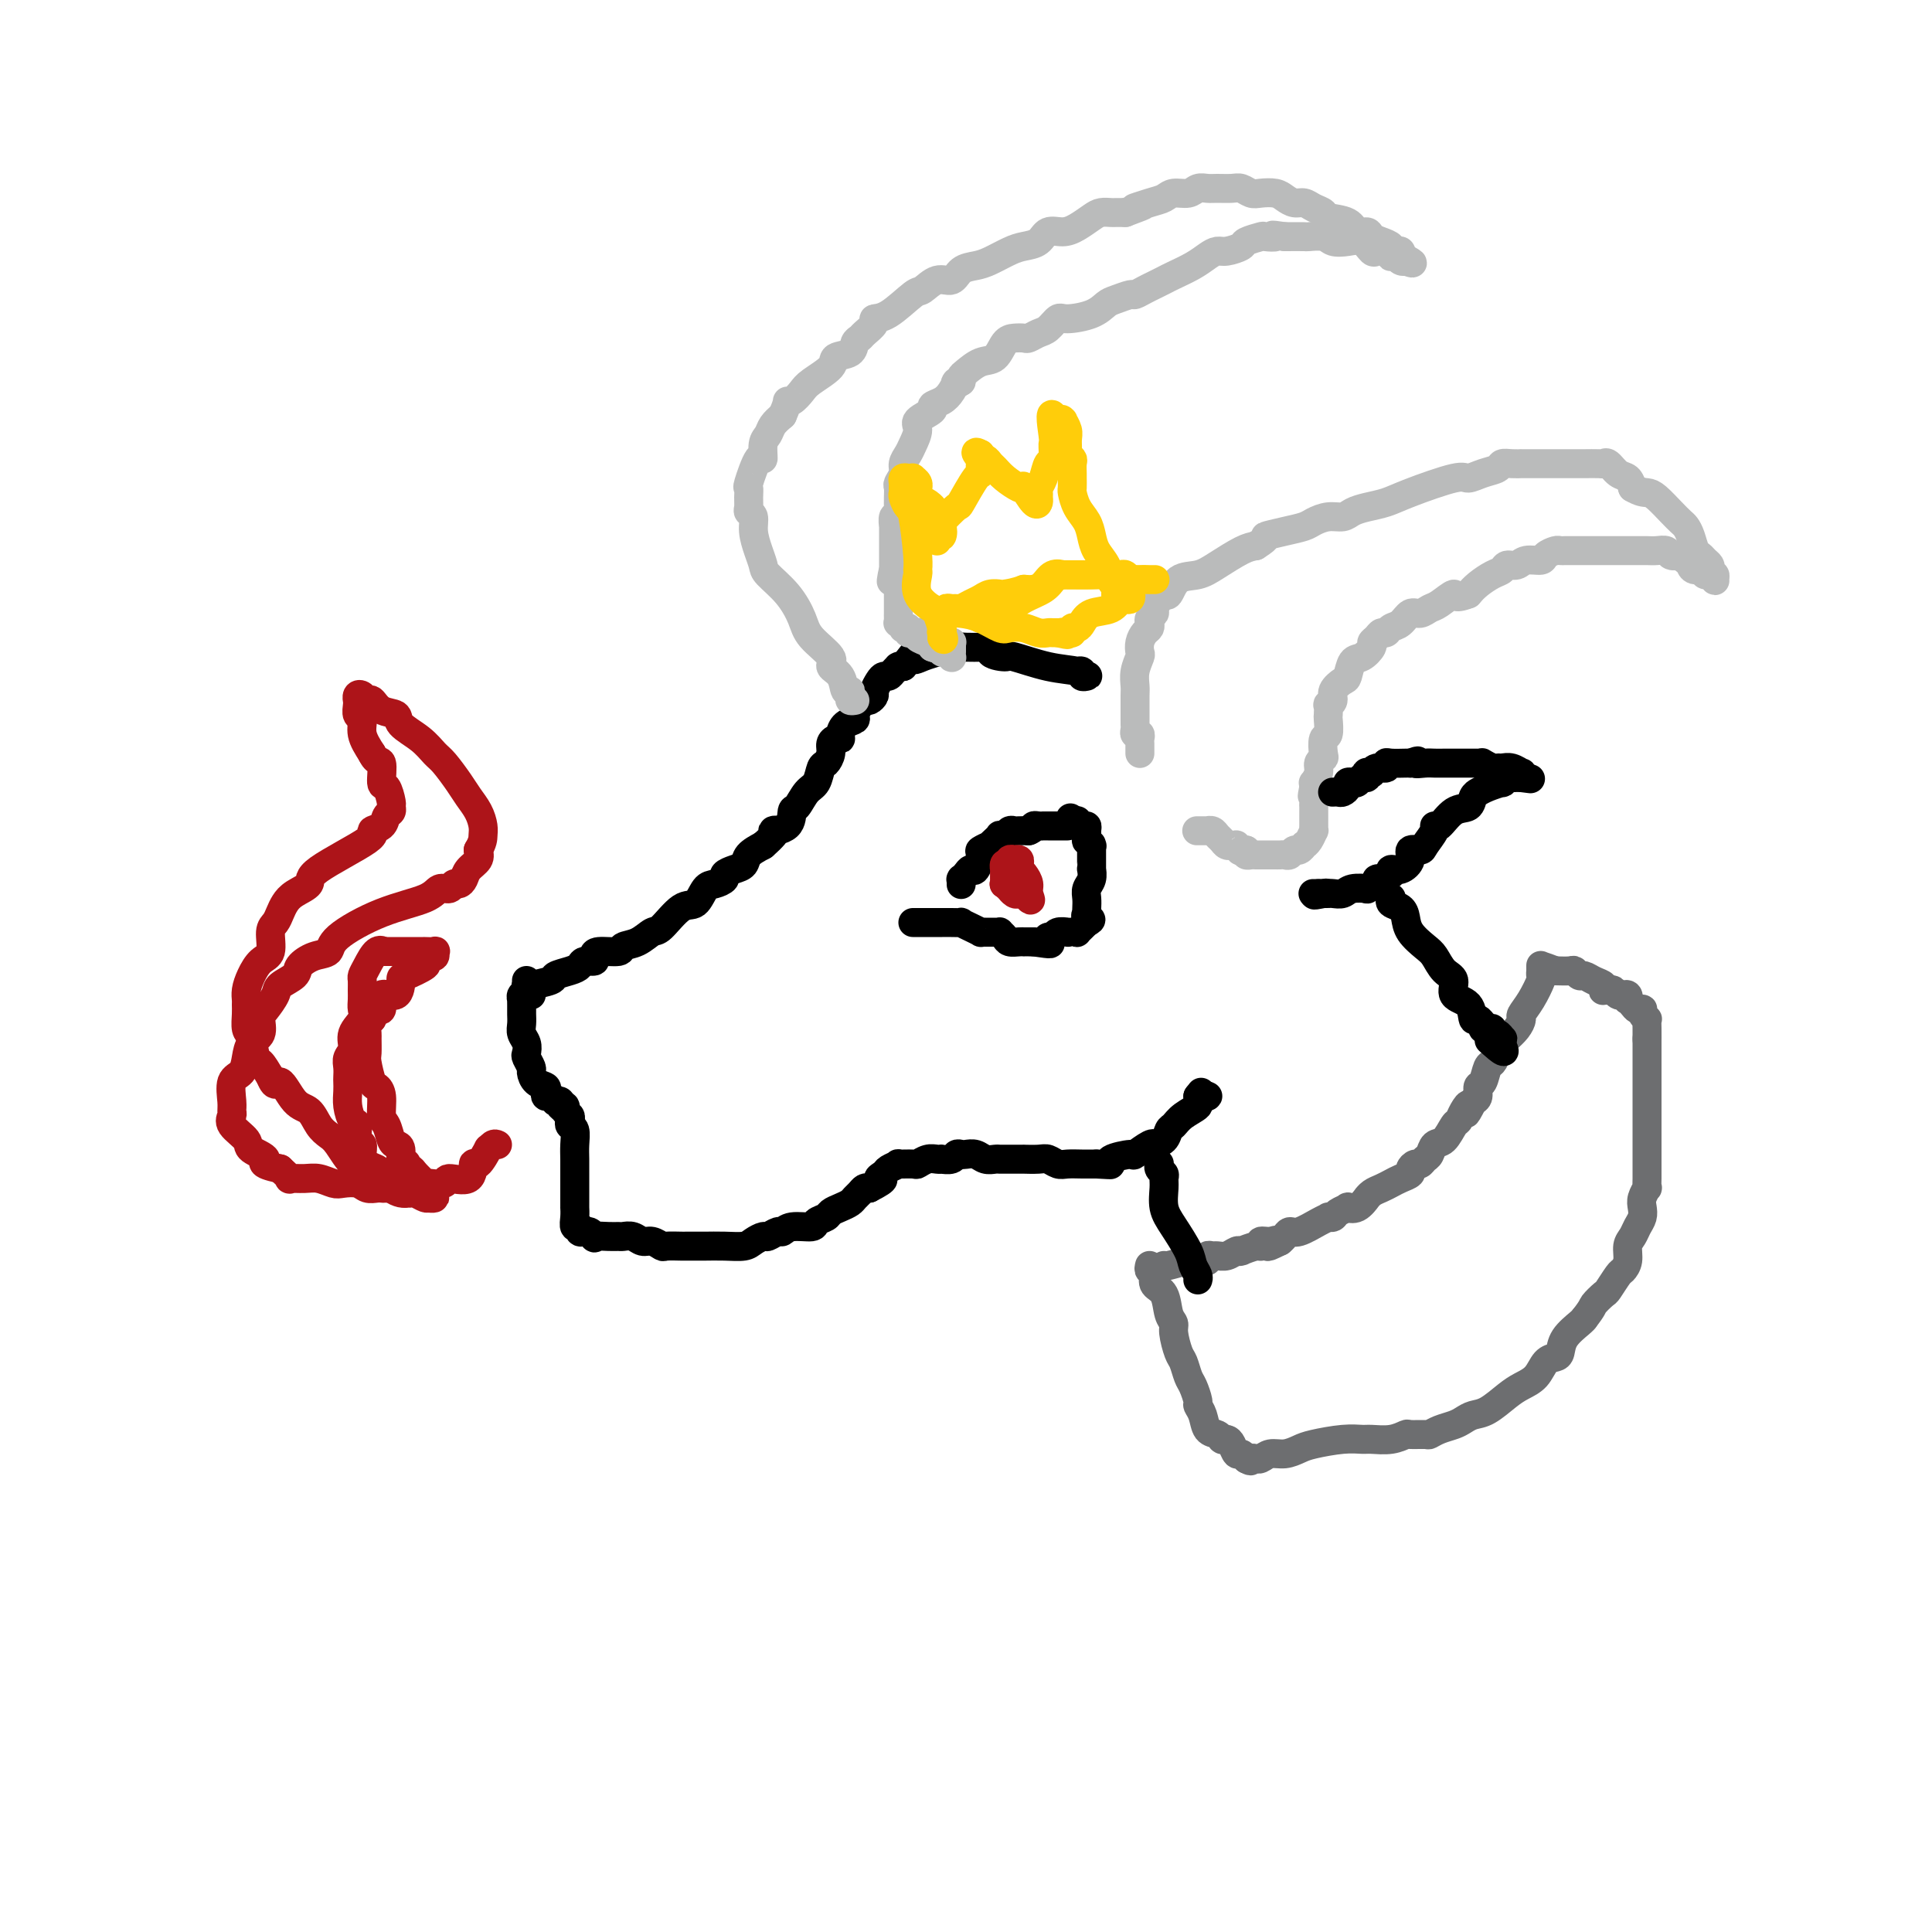 <svg viewBox='0 0 400 400' version='1.1' xmlns='http://www.w3.org/2000/svg' xmlns:xlink='http://www.w3.org/1999/xlink'><g fill='none' stroke='#000000' stroke-width='6' stroke-linecap='round' stroke-linejoin='round'><path d='M109,203c-0.008,0.423 -0.015,0.845 0,1c0.015,0.155 0.053,0.042 0,0c-0.053,-0.042 -0.195,-0.014 0,0c0.195,0.014 0.729,0.015 1,0c0.271,-0.015 0.278,-0.046 0,0c-0.278,0.046 -0.842,0.167 0,0c0.842,-0.167 3.089,-0.623 4,-1c0.911,-0.377 0.486,-0.675 1,-1c0.514,-0.325 1.966,-0.678 3,-1c1.034,-0.322 1.650,-0.612 2,-1c0.350,-0.388 0.434,-0.874 1,-1c0.566,-0.126 1.613,0.106 2,0c0.387,-0.106 0.112,-0.552 0,-1c-0.112,-0.448 -0.062,-0.898 1,-1c1.062,-0.102 3.136,0.145 4,0c0.864,-0.145 0.517,-0.681 1,-1c0.483,-0.319 1.796,-0.423 3,-1c1.204,-0.577 2.301,-1.629 3,-2c0.699,-0.371 1.002,-0.060 2,-1c0.998,-0.940 2.692,-3.130 4,-4c1.308,-0.870 2.230,-0.418 3,-1c0.770,-0.582 1.389,-2.198 2,-3c0.611,-0.802 1.215,-0.792 2,-1c0.785,-0.208 1.753,-0.636 2,-1c0.247,-0.364 -0.227,-0.664 0,-1c0.227,-0.336 1.154,-0.709 2,-1c0.846,-0.291 1.613,-0.502 2,-1c0.387,-0.498 0.396,-1.285 1,-2c0.604,-0.715 1.802,-1.357 3,-2'/><path d='M158,175c4.307,-3.760 2.074,-3.161 2,-3c-0.074,0.161 2.011,-0.115 3,-1c0.989,-0.885 0.881,-2.377 1,-3c0.119,-0.623 0.465,-0.376 1,-1c0.535,-0.624 1.257,-2.121 2,-3c0.743,-0.879 1.505,-1.142 2,-2c0.495,-0.858 0.724,-2.311 1,-3c0.276,-0.689 0.600,-0.615 1,-1c0.400,-0.385 0.877,-1.230 1,-2c0.123,-0.770 -0.109,-1.467 0,-2c0.109,-0.533 0.559,-0.902 1,-1c0.441,-0.098 0.874,0.077 1,0c0.126,-0.077 -0.054,-0.405 0,-1c0.054,-0.595 0.343,-1.456 1,-2c0.657,-0.544 1.681,-0.772 2,-1c0.319,-0.228 -0.068,-0.457 0,-1c0.068,-0.543 0.592,-1.401 1,-2c0.408,-0.599 0.701,-0.937 1,-1c0.299,-0.063 0.605,0.151 1,0c0.395,-0.151 0.879,-0.667 1,-1c0.121,-0.333 -0.123,-0.484 0,-1c0.123,-0.516 0.611,-1.396 1,-2c0.389,-0.604 0.679,-0.932 1,-1c0.321,-0.068 0.674,0.125 1,0c0.326,-0.125 0.626,-0.570 1,-1c0.374,-0.430 0.822,-0.847 1,-1c0.178,-0.153 0.086,-0.041 0,0c-0.086,0.041 -0.168,0.012 0,0c0.168,-0.012 0.584,-0.006 1,0'/><path d='M187,138c4.856,-6.189 2.497,-3.161 2,-2c-0.497,1.161 0.869,0.455 2,0c1.131,-0.455 2.026,-0.658 3,-1c0.974,-0.342 2.026,-0.824 3,-1c0.974,-0.176 1.872,-0.047 3,0c1.128,0.047 2.488,0.013 3,0c0.512,-0.013 0.176,-0.003 0,0c-0.176,0.003 -0.193,0.001 0,0c0.193,-0.001 0.597,-0.000 1,0'/><path d='M204,134c2.683,-0.461 0.891,0.387 1,1c0.109,0.613 2.119,0.991 3,1c0.881,0.009 0.632,-0.351 2,0c1.368,0.351 4.354,1.414 7,2c2.646,0.586 4.954,0.694 6,1c1.046,0.306 0.831,0.810 1,1c0.169,0.190 0.721,0.065 1,0c0.279,-0.065 0.285,-0.070 0,0c-0.285,0.070 -0.860,0.215 -1,0c-0.140,-0.215 0.155,-0.789 0,-1c-0.155,-0.211 -0.758,-0.060 -1,0c-0.242,0.060 -0.121,0.030 0,0'/><path d='M110,206c-0.453,-0.009 -0.906,-0.017 -1,0c-0.094,0.017 0.171,0.060 0,0c-0.171,-0.060 -0.778,-0.223 -1,0c-0.222,0.223 -0.060,0.833 0,1c0.060,0.167 0.016,-0.107 0,0c-0.016,0.107 -0.005,0.595 0,1c0.005,0.405 0.005,0.727 0,1c-0.005,0.273 -0.015,0.497 0,1c0.015,0.503 0.056,1.285 0,2c-0.056,0.715 -0.207,1.361 0,2c0.207,0.639 0.773,1.269 1,2c0.227,0.731 0.115,1.562 0,2c-0.115,0.438 -0.234,0.485 0,1c0.234,0.515 0.819,1.500 1,2c0.181,0.500 -0.043,0.516 0,1c0.043,0.484 0.354,1.435 1,2c0.646,0.565 1.627,0.744 2,1c0.373,0.256 0.137,0.591 0,1c-0.137,0.409 -0.177,0.894 0,1c0.177,0.106 0.569,-0.165 1,0c0.431,0.165 0.899,0.766 1,1c0.101,0.234 -0.165,0.102 0,0c0.165,-0.102 0.761,-0.172 1,0c0.239,0.172 0.119,0.586 0,1'/><path d='M116,229c1.325,1.499 1.139,0.247 1,0c-0.139,-0.247 -0.230,0.509 0,1c0.230,0.491 0.779,0.715 1,1c0.221,0.285 0.112,0.631 0,1c-0.112,0.369 -0.226,0.760 0,1c0.226,0.240 0.793,0.330 1,1c0.207,0.670 0.056,1.919 0,3c-0.056,1.081 -0.015,1.995 0,3c0.015,1.005 0.004,2.100 0,3c-0.004,0.900 -0.001,1.604 0,2c0.001,0.396 0.000,0.483 0,1c-0.000,0.517 0.000,1.465 0,2c-0.000,0.535 -0.001,0.659 0,1c0.001,0.341 0.004,0.899 0,1c-0.004,0.101 -0.016,-0.256 0,0c0.016,0.256 0.061,1.126 0,2c-0.061,0.874 -0.227,1.751 0,2c0.227,0.249 0.848,-0.130 1,0c0.152,0.130 -0.167,0.770 0,1c0.167,0.230 0.818,0.051 1,0c0.182,-0.051 -0.105,0.025 0,0c0.105,-0.025 0.601,-0.150 1,0c0.399,0.150 0.699,0.575 1,1'/><path d='M123,256c0.467,0.618 -0.366,0.165 0,0c0.366,-0.165 1.932,-0.040 3,0c1.068,0.040 1.637,-0.004 2,0c0.363,0.004 0.521,0.058 1,0c0.479,-0.058 1.278,-0.226 2,0c0.722,0.226 1.367,0.845 2,1c0.633,0.155 1.254,-0.155 2,0c0.746,0.155 1.618,0.773 2,1c0.382,0.227 0.275,0.061 1,0c0.725,-0.061 2.283,-0.016 3,0c0.717,0.016 0.594,0.005 1,0c0.406,-0.005 1.340,-0.004 2,0c0.660,0.004 1.045,0.011 2,0c0.955,-0.011 2.478,-0.040 4,0c1.522,0.040 3.041,0.150 4,0c0.959,-0.150 1.356,-0.561 2,-1c0.644,-0.439 1.535,-0.906 2,-1c0.465,-0.094 0.503,0.186 1,0c0.497,-0.186 1.452,-0.837 2,-1c0.548,-0.163 0.690,0.164 1,0c0.310,-0.164 0.789,-0.817 2,-1c1.211,-0.183 3.153,0.106 4,0c0.847,-0.106 0.598,-0.606 1,-1c0.402,-0.394 1.456,-0.683 2,-1c0.544,-0.317 0.580,-0.662 1,-1c0.420,-0.338 1.226,-0.669 2,-1c0.774,-0.331 1.517,-0.663 2,-1c0.483,-0.337 0.707,-0.678 1,-1c0.293,-0.322 0.656,-0.625 1,-1c0.344,-0.375 0.670,-0.821 1,-1c0.330,-0.179 0.665,-0.089 1,0'/><path d='M180,246c4.421,-2.261 2.474,-1.912 2,-2c-0.474,-0.088 0.525,-0.612 1,-1c0.475,-0.388 0.427,-0.639 1,-1c0.573,-0.361 1.767,-0.833 2,-1c0.233,-0.167 -0.495,-0.031 0,0c0.495,0.031 2.214,-0.044 3,0c0.786,0.044 0.640,0.208 1,0c0.360,-0.208 1.228,-0.787 2,-1c0.772,-0.213 1.450,-0.061 2,0c0.550,0.061 0.974,0.030 1,0c0.026,-0.030 -0.345,-0.060 0,0c0.345,0.060 1.405,0.211 2,0c0.595,-0.211 0.726,-0.785 1,-1c0.274,-0.215 0.693,-0.072 1,0c0.307,0.072 0.502,0.072 1,0c0.498,-0.072 1.299,-0.215 2,0c0.701,0.215 1.301,0.790 2,1c0.699,0.210 1.495,0.056 2,0c0.505,-0.056 0.718,-0.015 1,0c0.282,0.015 0.633,0.004 1,0c0.367,-0.004 0.749,-0.001 1,0c0.251,0.001 0.371,-0.001 1,0c0.629,0.001 1.768,0.004 2,0c0.232,-0.004 -0.444,-0.015 0,0c0.444,0.015 2.009,0.057 3,0c0.991,-0.057 1.407,-0.211 2,0c0.593,0.211 1.363,0.789 2,1c0.637,0.211 1.140,0.057 2,0c0.860,-0.057 2.078,-0.015 3,0c0.922,0.015 1.549,0.004 2,0c0.451,-0.004 0.725,-0.002 1,0'/><path d='M227,241c4.862,0.298 2.515,0.043 2,0c-0.515,-0.043 0.800,0.124 1,0c0.200,-0.124 -0.717,-0.541 0,-1c0.717,-0.459 3.066,-0.960 4,-1c0.934,-0.040 0.453,0.380 1,0c0.547,-0.380 2.121,-1.559 3,-2c0.879,-0.441 1.061,-0.145 1,0c-0.061,0.145 -0.366,0.138 0,0c0.366,-0.138 1.402,-0.408 2,-1c0.598,-0.592 0.757,-1.506 1,-2c0.243,-0.494 0.571,-0.567 1,-1c0.429,-0.433 0.960,-1.226 2,-2c1.040,-0.774 2.590,-1.528 3,-2c0.410,-0.472 -0.321,-0.662 0,-1c0.321,-0.338 1.694,-0.822 2,-1c0.306,-0.178 -0.456,-0.048 -1,0c-0.544,0.048 -0.870,0.014 -1,0c-0.130,-0.014 -0.065,-0.007 0,0'/><path d='M248,227c1.167,-1.500 0.583,-0.750 0,0'/></g>
<g fill='none' stroke='#BABBBB' stroke-width='6' stroke-linecap='round' stroke-linejoin='round'><path d='M177,145c-0.415,0.077 -0.831,0.155 -1,0c-0.169,-0.155 -0.092,-0.542 0,-1c0.092,-0.458 0.200,-0.989 0,-1c-0.200,-0.011 -0.708,0.496 -1,0c-0.292,-0.496 -0.367,-1.997 -1,-3c-0.633,-1.003 -1.823,-1.510 -2,-2c-0.177,-0.490 0.660,-0.964 0,-2c-0.660,-1.036 -2.817,-2.633 -4,-4c-1.183,-1.367 -1.391,-2.504 -2,-4c-0.609,-1.496 -1.617,-3.352 -3,-5c-1.383,-1.648 -3.140,-3.089 -4,-4c-0.860,-0.911 -0.823,-1.291 -1,-2c-0.177,-0.709 -0.569,-1.747 -1,-3c-0.431,-1.253 -0.900,-2.719 -1,-4c-0.100,-1.281 0.170,-2.376 0,-3c-0.170,-0.624 -0.779,-0.779 -1,-1c-0.221,-0.221 -0.053,-0.510 0,-1c0.053,-0.490 -0.010,-1.183 0,-2c0.010,-0.817 0.093,-1.759 0,-2c-0.093,-0.241 -0.361,0.221 0,-1c0.361,-1.221 1.353,-4.123 2,-5c0.647,-0.877 0.950,0.270 1,0c0.050,-0.270 -0.151,-1.959 0,-3c0.151,-1.041 0.656,-1.434 1,-2c0.344,-0.566 0.527,-1.305 1,-2c0.473,-0.695 1.237,-1.348 2,-2'/><path d='M162,86c1.277,-2.872 0.970,-3.052 1,-3c0.030,0.052 0.398,0.336 1,0c0.602,-0.336 1.440,-1.293 2,-2c0.560,-0.707 0.843,-1.163 2,-2c1.157,-0.837 3.189,-2.056 4,-3c0.811,-0.944 0.401,-1.614 1,-2c0.599,-0.386 2.207,-0.488 3,-1c0.793,-0.512 0.771,-1.433 1,-2c0.229,-0.567 0.709,-0.779 1,-1c0.291,-0.221 0.393,-0.452 1,-1c0.607,-0.548 1.719,-1.413 2,-2c0.281,-0.587 -0.270,-0.897 0,-1c0.270,-0.103 1.361,0.002 3,-1c1.639,-1.002 3.828,-3.112 5,-4c1.172,-0.888 1.328,-0.553 2,-1c0.672,-0.447 1.858,-1.677 3,-2c1.142,-0.323 2.238,0.261 3,0c0.762,-0.261 1.190,-1.365 2,-2c0.810,-0.635 2.003,-0.799 3,-1c0.997,-0.201 1.799,-0.440 3,-1c1.201,-0.560 2.800,-1.442 4,-2c1.200,-0.558 2.001,-0.793 3,-1c0.999,-0.207 2.197,-0.388 3,-1c0.803,-0.612 1.212,-1.656 2,-2c0.788,-0.344 1.955,0.013 3,0c1.045,-0.013 1.967,-0.396 3,-1c1.033,-0.604 2.177,-1.430 3,-2c0.823,-0.570 1.324,-0.885 2,-1c0.676,-0.115 1.528,-0.031 2,0c0.472,0.031 0.563,0.009 1,0c0.437,-0.009 1.218,-0.004 2,0'/><path d='M233,44c6.347,-2.343 2.716,-1.201 2,-1c-0.716,0.201 1.485,-0.538 3,-1c1.515,-0.462 2.346,-0.646 3,-1c0.654,-0.354 1.133,-0.880 2,-1c0.867,-0.120 2.123,0.164 3,0c0.877,-0.164 1.376,-0.777 2,-1c0.624,-0.223 1.375,-0.056 2,0c0.625,0.056 1.125,0.001 2,0c0.875,-0.001 2.125,0.052 3,0c0.875,-0.052 1.375,-0.207 2,0c0.625,0.207 1.375,0.777 2,1c0.625,0.223 1.126,0.097 2,0c0.874,-0.097 2.120,-0.167 3,0c0.880,0.167 1.392,0.569 2,1c0.608,0.431 1.312,0.889 2,1c0.688,0.111 1.361,-0.126 2,0c0.639,0.126 1.245,0.616 2,1c0.755,0.384 1.659,0.662 2,1c0.341,0.338 0.118,0.734 1,1c0.882,0.266 2.869,0.400 4,1c1.131,0.600 1.407,1.666 2,2c0.593,0.334 1.504,-0.064 2,0c0.496,0.064 0.577,0.592 1,1c0.423,0.408 1.188,0.698 2,1c0.812,0.302 1.671,0.616 2,1c0.329,0.384 0.127,0.838 0,1c-0.127,0.162 -0.178,0.033 0,0c0.178,-0.033 0.586,0.030 1,0c0.414,-0.030 0.832,-0.151 1,0c0.168,0.151 0.084,0.576 0,1'/><path d='M290,53c4.236,2.242 1.825,1.347 1,1c-0.825,-0.347 -0.063,-0.144 0,0c0.063,0.144 -0.572,0.231 -1,0c-0.428,-0.231 -0.650,-0.780 -1,-1c-0.350,-0.220 -0.830,-0.112 -1,0c-0.170,0.112 -0.032,0.226 0,0c0.032,-0.226 -0.043,-0.793 0,-1c0.043,-0.207 0.205,-0.055 0,0c-0.205,0.055 -0.776,0.014 -1,0c-0.224,-0.014 -0.101,-0.002 0,0c0.101,0.002 0.179,-0.007 0,0c-0.179,0.007 -0.617,0.030 -1,0c-0.383,-0.030 -0.711,-0.112 -1,0c-0.289,0.112 -0.537,0.419 -1,0c-0.463,-0.419 -1.140,-1.562 -2,-2c-0.860,-0.438 -1.902,-0.170 -3,0c-1.098,0.170 -2.253,0.242 -3,0c-0.747,-0.242 -1.087,-0.797 -2,-1c-0.913,-0.203 -2.400,-0.055 -3,0c-0.600,0.055 -0.314,0.016 -1,0c-0.686,-0.016 -2.343,-0.008 -4,0'/><path d='M266,49c-4.048,-0.622 -2.168,-0.178 -2,0c0.168,0.178 -1.376,0.090 -2,0c-0.624,-0.090 -0.327,-0.182 -1,0c-0.673,0.182 -2.315,0.640 -3,1c-0.685,0.360 -0.412,0.624 -1,1c-0.588,0.376 -2.038,0.864 -3,1c-0.962,0.136 -1.437,-0.080 -2,0c-0.563,0.080 -1.215,0.455 -2,1c-0.785,0.545 -1.705,1.259 -3,2c-1.295,0.741 -2.967,1.509 -4,2c-1.033,0.491 -1.427,0.705 -2,1c-0.573,0.295 -1.326,0.671 -2,1c-0.674,0.329 -1.268,0.612 -2,1c-0.732,0.388 -1.600,0.881 -2,1c-0.400,0.119 -0.331,-0.136 -1,0c-0.669,0.136 -2.076,0.661 -3,1c-0.924,0.339 -1.364,0.490 -2,1c-0.636,0.510 -1.468,1.379 -3,2c-1.532,0.621 -3.762,0.993 -5,1c-1.238,0.007 -1.483,-0.352 -2,0c-0.517,0.352 -1.307,1.415 -2,2c-0.693,0.585 -1.288,0.694 -2,1c-0.712,0.306 -1.541,0.811 -2,1c-0.459,0.189 -0.548,0.063 -1,0c-0.452,-0.063 -1.266,-0.063 -2,0c-0.734,0.063 -1.388,0.188 -2,1c-0.612,0.812 -1.183,2.312 -2,3c-0.817,0.688 -1.879,0.566 -3,1c-1.121,0.434 -2.302,1.425 -3,2c-0.698,0.575 -0.914,0.736 -1,1c-0.086,0.264 -0.043,0.632 0,1'/><path d='M199,79c-1.890,1.300 -1.116,0.049 -1,0c0.116,-0.049 -0.425,1.103 -1,2c-0.575,0.897 -1.183,1.538 -2,2c-0.817,0.462 -1.844,0.746 -2,1c-0.156,0.254 0.558,0.476 0,1c-0.558,0.524 -2.388,1.348 -3,2c-0.612,0.652 -0.005,1.133 0,2c0.005,0.867 -0.591,2.120 -1,3c-0.409,0.880 -0.631,1.387 -1,2c-0.369,0.613 -0.883,1.333 -1,2c-0.117,0.667 0.165,1.282 0,2c-0.165,0.718 -0.776,1.537 -1,2c-0.224,0.463 -0.060,0.568 0,1c0.060,0.432 0.016,1.190 0,2c-0.016,0.810 -0.003,1.671 0,2c0.003,0.329 -0.003,0.124 0,0c0.003,-0.124 0.015,-0.169 0,0c-0.015,0.169 -0.057,0.552 0,1c0.057,0.448 0.211,0.960 0,1c-0.211,0.040 -0.789,-0.393 -1,0c-0.211,0.393 -0.057,1.611 0,2c0.057,0.389 0.015,-0.050 0,0c-0.015,0.050 -0.004,0.591 0,1c0.004,0.409 0.001,0.687 0,1c-0.001,0.313 -0.000,0.660 0,1c0.000,0.340 0.000,0.673 0,1c-0.000,0.327 -0.000,0.648 0,1c0.000,0.352 0.000,0.733 0,1c-0.000,0.267 -0.000,0.418 0,1c0.000,0.582 0.000,1.595 0,2c-0.000,0.405 -0.000,0.203 0,0'/><path d='M185,118c-0.834,4.744 -0.420,1.103 0,0c0.420,-1.103 0.845,0.331 1,1c0.155,0.669 0.042,0.574 0,1c-0.042,0.426 -0.011,1.375 0,2c0.011,0.625 0.003,0.928 0,1c-0.003,0.072 -0.001,-0.087 0,0c0.001,0.087 0.000,0.418 0,1c-0.000,0.582 0.000,1.414 0,2c-0.000,0.586 -0.001,0.927 0,1c0.001,0.073 0.004,-0.120 0,0c-0.004,0.120 -0.016,0.554 0,1c0.016,0.446 0.061,0.903 0,1c-0.061,0.097 -0.228,-0.166 0,0c0.228,0.166 0.850,0.763 1,1c0.150,0.237 -0.171,0.116 0,0c0.171,-0.116 0.834,-0.227 1,0c0.166,0.227 -0.165,0.792 0,1c0.165,0.208 0.827,0.059 1,0c0.173,-0.059 -0.143,-0.027 0,0c0.143,0.027 0.746,0.049 1,0c0.254,-0.049 0.161,-0.168 0,0c-0.161,0.168 -0.389,0.622 0,1c0.389,0.378 1.397,0.679 2,1c0.603,0.321 0.802,0.660 1,1'/><path d='M193,134c1.548,0.709 1.917,-0.020 2,0c0.083,0.020 -0.121,0.787 0,1c0.121,0.213 0.568,-0.129 1,0c0.432,0.129 0.848,0.729 1,1c0.152,0.271 0.041,0.212 0,0c-0.041,-0.212 -0.011,-0.579 0,-1c0.011,-0.421 0.003,-0.896 0,-1c-0.003,-0.104 -0.001,0.164 0,0c0.001,-0.164 0.000,-0.761 0,-1c-0.000,-0.239 -0.000,-0.119 0,0'/><path d='M197,133c0.400,-0.156 -0.600,-0.044 -1,0c-0.400,0.044 -0.200,0.022 0,0'/><path d='M236,156c-0.002,-0.331 -0.004,-0.662 0,-1c0.004,-0.338 0.015,-0.682 0,-1c-0.015,-0.318 -0.057,-0.610 0,-1c0.057,-0.390 0.211,-0.877 0,-1c-0.211,-0.123 -0.789,0.120 -1,0c-0.211,-0.120 -0.057,-0.602 0,-1c0.057,-0.398 0.015,-0.711 0,-1c-0.015,-0.289 -0.005,-0.555 0,-1c0.005,-0.445 0.005,-1.068 0,-2c-0.005,-0.932 -0.015,-2.171 0,-3c0.015,-0.829 0.056,-1.247 0,-2c-0.056,-0.753 -0.208,-1.841 0,-3c0.208,-1.159 0.777,-2.391 1,-3c0.223,-0.609 0.098,-0.597 0,-1c-0.098,-0.403 -0.171,-1.221 0,-2c0.171,-0.779 0.586,-1.518 1,-2c0.414,-0.482 0.828,-0.706 1,-1c0.172,-0.294 0.102,-0.660 0,-1c-0.102,-0.340 -0.234,-0.656 0,-1c0.234,-0.344 0.836,-0.716 1,-1c0.164,-0.284 -0.109,-0.479 0,-1c0.109,-0.521 0.602,-1.368 1,-2c0.398,-0.632 0.702,-1.050 1,-1c0.298,0.050 0.590,0.567 1,0c0.410,-0.567 0.939,-2.218 2,-3c1.061,-0.782 2.656,-0.694 4,-1c1.344,-0.306 2.439,-1.005 4,-2c1.561,-0.995 3.589,-2.284 5,-3c1.411,-0.716 2.206,-0.858 3,-1'/><path d='M260,113c3.363,-2.107 1.771,-1.875 2,-2c0.229,-0.125 2.278,-0.607 4,-1c1.722,-0.393 3.118,-0.697 4,-1c0.882,-0.303 1.249,-0.606 2,-1c0.751,-0.394 1.884,-0.879 3,-1c1.116,-0.121 2.215,0.121 3,0c0.785,-0.121 1.257,-0.604 2,-1c0.743,-0.396 1.756,-0.704 3,-1c1.244,-0.296 2.720,-0.580 4,-1c1.280,-0.420 2.364,-0.977 5,-2c2.636,-1.023 6.824,-2.513 9,-3c2.176,-0.487 2.340,0.027 3,0c0.660,-0.027 1.817,-0.596 3,-1c1.183,-0.404 2.391,-0.644 3,-1c0.609,-0.356 0.619,-0.827 1,-1c0.381,-0.173 1.133,-0.046 2,0c0.867,0.046 1.851,0.012 2,0c0.149,-0.012 -0.535,-0.003 0,0c0.535,0.003 2.289,0.001 3,0c0.711,-0.001 0.379,-0.000 1,0c0.621,0.000 2.196,0.000 3,0c0.804,-0.000 0.839,-0.000 1,0c0.161,0.000 0.449,0.001 1,0c0.551,-0.001 1.365,-0.002 2,0c0.635,0.002 1.090,0.007 2,0c0.910,-0.007 2.275,-0.028 3,0c0.725,0.028 0.810,0.104 1,0c0.190,-0.104 0.484,-0.389 1,0c0.516,0.389 1.254,1.451 2,2c0.746,0.549 1.499,0.585 2,1c0.501,0.415 0.751,1.207 1,2'/><path d='M338,101c1.682,0.980 2.387,0.931 3,1c0.613,0.069 1.134,0.258 2,1c0.866,0.742 2.077,2.038 3,3c0.923,0.962 1.557,1.592 2,2c0.443,0.408 0.696,0.596 1,1c0.304,0.404 0.660,1.026 1,2c0.340,0.974 0.666,2.302 1,3c0.334,0.698 0.677,0.765 1,1c0.323,0.235 0.626,0.636 1,1c0.374,0.364 0.818,0.689 1,1c0.182,0.311 0.102,0.606 0,1c-0.102,0.394 -0.226,0.886 0,1c0.226,0.114 0.803,-0.151 1,0c0.197,0.151 0.014,0.717 0,1c-0.014,0.283 0.141,0.282 0,0c-0.141,-0.282 -0.576,-0.845 -1,-1c-0.424,-0.155 -0.835,0.099 -1,0c-0.165,-0.099 -0.082,-0.549 0,-1'/><path d='M353,118c0.877,1.535 0.571,0.374 0,0c-0.571,-0.374 -1.407,0.040 -2,0c-0.593,-0.040 -0.943,-0.532 -1,-1c-0.057,-0.468 0.179,-0.910 0,-1c-0.179,-0.090 -0.773,0.173 -1,0c-0.227,-0.173 -0.087,-0.782 0,-1c0.087,-0.218 0.123,-0.044 0,0c-0.123,0.044 -0.403,-0.041 -1,0c-0.597,0.041 -1.510,0.207 -2,0c-0.490,-0.207 -0.557,-0.788 -1,-1c-0.443,-0.212 -1.264,-0.057 -2,0c-0.736,0.057 -1.389,0.015 -2,0c-0.611,-0.015 -1.180,-0.004 -2,0c-0.820,0.004 -1.892,0.001 -3,0c-1.108,-0.001 -2.251,-0.000 -3,0c-0.749,0.000 -1.104,0.000 -2,0c-0.896,-0.000 -2.335,0.000 -3,0c-0.665,-0.000 -0.558,-0.001 -1,0c-0.442,0.001 -1.432,0.003 -2,0c-0.568,-0.003 -0.714,-0.011 -1,0c-0.286,0.011 -0.713,0.040 -1,0c-0.287,-0.040 -0.433,-0.150 -1,0c-0.567,0.150 -1.556,0.561 -2,1c-0.444,0.439 -0.342,0.905 -1,1c-0.658,0.095 -2.076,-0.183 -3,0c-0.924,0.183 -1.353,0.825 -2,1c-0.647,0.175 -1.510,-0.119 -2,0c-0.490,0.119 -0.605,0.650 -1,1c-0.395,0.350 -1.068,0.517 -2,1c-0.932,0.483 -2.123,1.281 -3,2c-0.877,0.719 -1.438,1.360 -2,2'/><path d='M304,123c-3.308,1.282 -2.577,-0.012 -3,0c-0.423,0.012 -2.000,1.331 -3,2c-1.000,0.669 -1.423,0.690 -2,1c-0.577,0.310 -1.306,0.910 -2,1c-0.694,0.090 -1.352,-0.331 -2,0c-0.648,0.331 -1.287,1.412 -2,2c-0.713,0.588 -1.502,0.683 -2,1c-0.498,0.317 -0.706,0.857 -1,1c-0.294,0.143 -0.673,-0.112 -1,0c-0.327,0.112 -0.602,0.591 -1,1c-0.398,0.409 -0.919,0.747 -1,1c-0.081,0.253 0.278,0.420 0,1c-0.278,0.580 -1.193,1.573 -2,2c-0.807,0.427 -1.508,0.289 -2,1c-0.492,0.711 -0.777,2.272 -1,3c-0.223,0.728 -0.386,0.624 -1,1c-0.614,0.376 -1.681,1.232 -2,2c-0.319,0.768 0.110,1.446 0,2c-0.110,0.554 -0.761,0.983 -1,1c-0.239,0.017 -0.068,-0.376 0,0c0.068,0.376 0.032,1.523 0,2c-0.032,0.477 -0.060,0.285 0,1c0.060,0.715 0.208,2.338 0,3c-0.208,0.662 -0.773,0.365 -1,1c-0.227,0.635 -0.117,2.202 0,3c0.117,0.798 0.242,0.826 0,1c-0.242,0.174 -0.849,0.494 -1,1c-0.151,0.506 0.155,1.197 0,2c-0.155,0.803 -0.773,1.716 -1,2c-0.227,0.284 -0.065,-0.062 0,0c0.065,0.062 0.032,0.531 0,1'/><path d='M272,163c-0.619,3.209 -0.166,1.232 0,1c0.166,-0.232 0.044,1.282 0,2c-0.044,0.718 -0.012,0.642 0,1c0.012,0.358 0.004,1.152 0,2c-0.004,0.848 -0.004,1.750 0,2c0.004,0.250 0.011,-0.153 0,0c-0.011,0.153 -0.041,0.863 0,1c0.041,0.137 0.152,-0.299 0,0c-0.152,0.299 -0.565,1.333 -1,2c-0.435,0.667 -0.890,0.967 -1,1c-0.110,0.033 0.125,-0.201 0,0c-0.125,0.201 -0.611,0.839 -1,1c-0.389,0.161 -0.682,-0.153 -1,0c-0.318,0.153 -0.663,0.773 -1,1c-0.337,0.227 -0.668,0.061 -1,0c-0.332,-0.061 -0.666,-0.016 -1,0c-0.334,0.016 -0.667,0.004 -1,0c-0.333,-0.004 -0.666,-0.001 -1,0c-0.334,0.001 -0.667,0.001 -1,0c-0.333,-0.001 -0.664,-0.003 -1,0c-0.336,0.003 -0.678,0.011 -1,0c-0.322,-0.011 -0.625,-0.041 -1,0c-0.375,0.041 -0.821,0.155 -1,0c-0.179,-0.155 -0.089,-0.577 0,-1'/><path d='M258,176c-2.018,0.215 -1.062,0.254 -1,0c0.062,-0.254 -0.771,-0.799 -1,-1c-0.229,-0.201 0.146,-0.057 0,0c-0.146,0.057 -0.813,0.027 -1,0c-0.187,-0.027 0.105,-0.049 0,0c-0.105,0.049 -0.607,0.171 -1,0c-0.393,-0.171 -0.678,-0.634 -1,-1c-0.322,-0.366 -0.682,-0.634 -1,-1c-0.318,-0.366 -0.593,-0.830 -1,-1c-0.407,-0.170 -0.944,-0.046 -1,0c-0.056,0.046 0.370,0.012 0,0c-0.370,-0.012 -1.534,-0.004 -2,0c-0.466,0.004 -0.233,0.002 0,0'/></g>
<g fill='none' stroke='#000000' stroke-width='6' stroke-linecap='round' stroke-linejoin='round'><path d='M276,164c-0.091,0.006 -0.183,0.012 0,0c0.183,-0.012 0.640,-0.042 1,0c0.360,0.042 0.621,0.156 1,0c0.379,-0.156 0.875,-0.582 1,-1c0.125,-0.418 -0.120,-0.829 0,-1c0.120,-0.171 0.607,-0.102 1,0c0.393,0.102 0.693,0.238 1,0c0.307,-0.238 0.622,-0.849 1,-1c0.378,-0.151 0.819,0.157 1,0c0.181,-0.157 0.103,-0.778 0,-1c-0.103,-0.222 -0.230,-0.044 0,0c0.230,0.044 0.818,-0.044 1,0c0.182,0.044 -0.041,0.222 0,0c0.041,-0.222 0.347,-0.844 1,-1c0.653,-0.156 1.653,0.154 2,0c0.347,-0.154 0.040,-0.773 0,-1c-0.040,-0.227 0.185,-0.061 1,0c0.815,0.061 2.219,0.016 3,0c0.781,-0.016 0.937,-0.005 1,0c0.063,0.005 0.031,0.002 0,0'/><path d='M292,158c2.606,-0.928 1.121,-0.249 1,0c-0.121,0.249 1.123,0.067 2,0c0.877,-0.067 1.386,-0.018 2,0c0.614,0.018 1.334,0.005 2,0c0.666,-0.005 1.279,-0.001 2,0c0.721,0.001 1.550,-0.001 2,0c0.450,0.001 0.519,0.004 1,0c0.481,-0.004 1.372,-0.015 2,0c0.628,0.015 0.994,0.057 1,0c0.006,-0.057 -0.347,-0.212 0,0c0.347,0.212 1.393,0.793 2,1c0.607,0.207 0.776,0.040 1,0c0.224,-0.040 0.505,0.045 1,0c0.495,-0.045 1.204,-0.222 2,0c0.796,0.222 1.677,0.843 2,1c0.323,0.157 0.087,-0.150 0,0c-0.087,0.150 -0.025,0.757 0,1c0.025,0.243 0.012,0.121 0,0'/><path d='M315,161c3.602,0.464 1.106,0.123 0,0c-1.106,-0.123 -0.823,-0.029 -1,0c-0.177,0.029 -0.816,-0.007 -1,0c-0.184,0.007 0.085,0.057 0,0c-0.085,-0.057 -0.524,-0.222 -1,0c-0.476,0.222 -0.989,0.830 -1,1c-0.011,0.170 0.481,-0.099 0,0c-0.481,0.099 -1.936,0.564 -3,1c-1.064,0.436 -1.737,0.842 -2,1c-0.263,0.158 -0.118,0.067 0,0c0.118,-0.067 0.207,-0.112 0,0c-0.207,0.112 -0.711,0.380 -1,1c-0.289,0.620 -0.363,1.593 -1,2c-0.637,0.407 -1.838,0.249 -3,1c-1.162,0.751 -2.285,2.412 -3,3c-0.715,0.588 -1.023,0.104 -1,0c0.023,-0.104 0.375,0.174 0,1c-0.375,0.826 -1.479,2.201 -2,3c-0.521,0.799 -0.459,1.022 -1,1c-0.541,-0.022 -1.687,-0.291 -2,0c-0.313,0.291 0.205,1.140 0,2c-0.205,0.860 -1.132,1.732 -2,2c-0.868,0.268 -1.677,-0.066 -2,0c-0.323,0.066 -0.162,0.533 0,1'/><path d='M288,181c-3.345,2.657 -3.207,1.299 -3,1c0.207,-0.299 0.484,0.459 0,1c-0.484,0.541 -1.730,0.863 -2,1c-0.270,0.137 0.436,0.089 0,0c-0.436,-0.089 -2.013,-0.220 -3,0c-0.987,0.220 -1.382,0.791 -2,1c-0.618,0.209 -1.458,0.056 -2,0c-0.542,-0.056 -0.787,-0.015 -1,0c-0.213,0.015 -0.394,0.004 -1,0c-0.606,-0.004 -1.637,-0.001 -2,0c-0.363,0.001 -0.059,0.000 0,0c0.059,-0.000 -0.126,-0.000 0,0c0.126,0.000 0.563,0.000 1,0'/><path d='M273,185c-2.111,0.622 0.111,0.178 1,0c0.889,-0.178 0.444,-0.089 0,0'/></g>
<g fill='none' stroke='#6D6E70' stroke-width='6' stroke-linecap='round' stroke-linejoin='round'><path d='M238,262c-0.109,0.439 -0.219,0.878 0,1c0.219,0.122 0.765,-0.073 1,0c0.235,0.073 0.158,0.415 0,1c-0.158,0.585 -0.397,1.415 0,2c0.397,0.585 1.430,0.927 2,2c0.570,1.073 0.678,2.877 1,4c0.322,1.123 0.860,1.565 1,2c0.140,0.435 -0.117,0.864 0,2c0.117,1.136 0.610,2.981 1,4c0.390,1.019 0.678,1.214 1,2c0.322,0.786 0.678,2.163 1,3c0.322,0.837 0.610,1.135 1,2c0.390,0.865 0.882,2.297 1,3c0.118,0.703 -0.136,0.675 0,1c0.136,0.325 0.664,1.001 1,2c0.336,0.999 0.482,2.320 1,3c0.518,0.680 1.410,0.718 2,1c0.590,0.282 0.879,0.809 1,1c0.121,0.191 0.074,0.045 0,0c-0.074,-0.045 -0.175,0.011 0,0c0.175,-0.011 0.625,-0.090 1,0c0.375,0.090 0.675,0.350 1,1c0.325,0.650 0.675,1.690 1,2c0.325,0.310 0.626,-0.109 1,0c0.374,0.109 0.821,0.745 1,1c0.179,0.255 0.089,0.127 0,0'/><path d='M258,302c1.401,0.927 0.902,0.244 1,0c0.098,-0.244 0.791,-0.051 1,0c0.209,0.051 -0.068,-0.042 0,0c0.068,0.042 0.480,0.219 1,0c0.520,-0.219 1.149,-0.833 2,-1c0.851,-0.167 1.923,0.113 3,0c1.077,-0.113 2.160,-0.619 3,-1c0.840,-0.381 1.439,-0.637 3,-1c1.561,-0.363 4.086,-0.833 6,-1c1.914,-0.167 3.218,-0.031 4,0c0.782,0.031 1.043,-0.045 2,0c0.957,0.045 2.609,0.209 4,0c1.391,-0.209 2.521,-0.791 3,-1c0.479,-0.209 0.306,-0.045 1,0c0.694,0.045 2.255,-0.029 3,0c0.745,0.029 0.674,0.162 1,0c0.326,-0.162 1.048,-0.619 2,-1c0.952,-0.381 2.135,-0.686 3,-1c0.865,-0.314 1.414,-0.637 2,-1c0.586,-0.363 1.210,-0.768 2,-1c0.790,-0.232 1.744,-0.293 3,-1c1.256,-0.707 2.812,-2.059 4,-3c1.188,-0.941 2.006,-1.469 3,-2c0.994,-0.531 2.162,-1.065 3,-2c0.838,-0.935 1.345,-2.271 2,-3c0.655,-0.729 1.457,-0.850 2,-1c0.543,-0.150 0.826,-0.329 1,-1c0.174,-0.671 0.239,-1.835 1,-3c0.761,-1.165 2.217,-2.333 3,-3c0.783,-0.667 0.891,-0.834 1,-1'/><path d='M328,273c1.887,-2.418 1.605,-2.465 2,-3c0.395,-0.535 1.469,-1.560 2,-2c0.531,-0.440 0.520,-0.296 1,-1c0.480,-0.704 1.452,-2.258 2,-3c0.548,-0.742 0.671,-0.674 1,-1c0.329,-0.326 0.862,-1.046 1,-2c0.138,-0.954 -0.121,-2.143 0,-3c0.121,-0.857 0.620,-1.384 1,-2c0.380,-0.616 0.642,-1.322 1,-2c0.358,-0.678 0.814,-1.329 1,-2c0.186,-0.671 0.102,-1.361 0,-2c-0.102,-0.639 -0.224,-1.226 0,-2c0.224,-0.774 0.792,-1.736 1,-2c0.208,-0.264 0.056,0.168 0,0c-0.056,-0.168 -0.015,-0.937 0,-2c0.015,-1.063 0.004,-2.422 0,-3c-0.004,-0.578 -0.001,-0.376 0,-1c0.001,-0.624 0.000,-2.073 0,-3c-0.000,-0.927 -0.000,-1.333 0,-2c0.000,-0.667 0.000,-1.596 0,-2c-0.000,-0.404 -0.000,-0.282 0,-1c0.000,-0.718 0.000,-2.277 0,-3c-0.000,-0.723 -0.000,-0.612 0,-1c0.000,-0.388 0.000,-1.275 0,-2c-0.000,-0.725 -0.000,-1.289 0,-2c0.000,-0.711 0.000,-1.570 0,-2c-0.000,-0.430 -0.000,-0.433 0,-1c0.000,-0.567 0.000,-1.698 0,-2c-0.000,-0.302 -0.000,0.226 0,0c0.000,-0.226 0.000,-1.208 0,-2c-0.000,-0.792 -0.000,-1.396 0,-2'/><path d='M341,215c-0.001,-4.708 -0.004,-0.977 0,0c0.004,0.977 0.015,-0.800 0,-2c-0.015,-1.200 -0.056,-1.824 0,-2c0.056,-0.176 0.208,0.097 0,0c-0.208,-0.097 -0.776,-0.565 -1,-1c-0.224,-0.435 -0.102,-0.839 0,-1c0.102,-0.161 0.185,-0.081 0,0c-0.185,0.081 -0.637,0.161 -1,0c-0.363,-0.161 -0.637,-0.565 -1,-1c-0.363,-0.435 -0.815,-0.901 -1,-1c-0.185,-0.099 -0.101,0.169 0,0c0.101,-0.169 0.220,-0.776 0,-1c-0.220,-0.224 -0.780,-0.064 -1,0c-0.220,0.064 -0.100,0.031 0,0c0.100,-0.031 0.181,-0.061 0,0c-0.181,0.061 -0.623,0.213 -1,0c-0.377,-0.213 -0.688,-0.792 -1,-1c-0.312,-0.208 -0.625,-0.044 -1,0c-0.375,0.044 -0.811,-0.031 -1,0c-0.189,0.031 -0.130,0.167 0,0c0.130,-0.167 0.333,-0.637 0,-1c-0.333,-0.363 -1.201,-0.619 -2,-1c-0.799,-0.381 -1.529,-0.887 -2,-1c-0.471,-0.113 -0.683,0.165 -1,0c-0.317,-0.165 -0.739,-0.775 -1,-1c-0.261,-0.225 -0.360,-0.064 -1,0c-0.640,0.064 -1.820,0.032 -3,0'/><path d='M322,201c-3.000,-1.159 -3.000,-1.058 -3,-1c-0.000,0.058 -0.000,0.072 0,0c0.000,-0.072 0.002,-0.229 0,0c-0.002,0.229 -0.006,0.844 0,1c0.006,0.156 0.022,-0.147 0,0c-0.022,0.147 -0.082,0.746 0,1c0.082,0.254 0.307,0.165 0,1c-0.307,0.835 -1.147,2.595 -2,4c-0.853,1.405 -1.720,2.456 -2,3c-0.280,0.544 0.027,0.582 0,1c-0.027,0.418 -0.388,1.215 -1,2c-0.612,0.785 -1.473,1.556 -2,2c-0.527,0.444 -0.718,0.561 -1,1c-0.282,0.439 -0.654,1.202 -1,2c-0.346,0.798 -0.666,1.632 -1,2c-0.334,0.368 -0.681,0.270 -1,1c-0.319,0.730 -0.611,2.288 -1,3c-0.389,0.712 -0.874,0.576 -1,1c-0.126,0.424 0.107,1.407 0,2c-0.107,0.593 -0.553,0.797 -1,1'/><path d='M305,228c-2.345,4.529 -1.209,1.851 -1,1c0.209,-0.851 -0.511,0.124 -1,1c-0.489,0.876 -0.747,1.653 -1,2c-0.253,0.347 -0.502,0.264 -1,1c-0.498,0.736 -1.247,2.292 -2,3c-0.753,0.708 -1.511,0.567 -2,1c-0.489,0.433 -0.710,1.439 -1,2c-0.290,0.561 -0.651,0.675 -1,1c-0.349,0.325 -0.688,0.861 -1,1c-0.312,0.139 -0.597,-0.117 -1,0c-0.403,0.117 -0.923,0.609 -1,1c-0.077,0.391 0.288,0.682 0,1c-0.288,0.318 -1.230,0.664 -2,1c-0.770,0.336 -1.368,0.662 -2,1c-0.632,0.338 -1.299,0.686 -2,1c-0.701,0.314 -1.436,0.592 -2,1c-0.564,0.408 -0.958,0.946 -1,1c-0.042,0.054 0.269,-0.375 0,0c-0.269,0.375 -1.118,1.554 -2,2c-0.882,0.446 -1.795,0.158 -2,0c-0.205,-0.158 0.300,-0.186 0,0c-0.300,0.186 -1.405,0.588 -2,1c-0.595,0.412 -0.680,0.836 -1,1c-0.320,0.164 -0.873,0.067 -1,0c-0.127,-0.067 0.173,-0.106 0,0c-0.173,0.106 -0.820,0.357 -2,1c-1.180,0.643 -2.894,1.677 -4,2c-1.106,0.323 -1.606,-0.067 -2,0c-0.394,0.067 -0.684,0.591 -1,1c-0.316,0.409 -0.658,0.705 -1,1'/><path d='M265,257c-4.375,2.161 -1.814,0.564 -1,0c0.814,-0.564 -0.119,-0.095 -1,0c-0.881,0.095 -1.711,-0.185 -2,0c-0.289,0.185 -0.038,0.834 0,1c0.038,0.166 -0.136,-0.153 -1,0c-0.864,0.153 -2.419,0.777 -3,1c-0.581,0.223 -0.187,0.046 0,0c0.187,-0.046 0.167,0.041 0,0c-0.167,-0.041 -0.479,-0.208 -1,0c-0.521,0.208 -1.249,0.792 -2,1c-0.751,0.208 -1.524,0.042 -2,0c-0.476,-0.042 -0.653,0.041 -1,0c-0.347,-0.041 -0.862,-0.207 -1,0c-0.138,0.207 0.103,0.786 0,1c-0.103,0.214 -0.549,0.061 -1,0c-0.451,-0.061 -0.905,-0.030 -1,0c-0.095,0.030 0.171,0.061 0,0c-0.171,-0.061 -0.778,-0.212 -2,0c-1.222,0.212 -3.060,0.788 -4,1c-0.940,0.212 -0.983,0.061 -1,0c-0.017,-0.061 -0.009,-0.030 0,0'/></g>
<g fill='none' stroke='#000000' stroke-width='6' stroke-linecap='round' stroke-linejoin='round'><path d='M288,186c0.053,-0.094 0.106,-0.188 0,0c-0.106,0.188 -0.373,0.659 0,1c0.373,0.341 1.384,0.551 2,1c0.616,0.449 0.836,1.135 1,2c0.164,0.865 0.273,1.907 1,3c0.727,1.093 2.073,2.236 3,3c0.927,0.764 1.436,1.148 2,2c0.564,0.852 1.184,2.173 2,3c0.816,0.827 1.829,1.159 2,2c0.171,0.841 -0.500,2.191 0,3c0.500,0.809 2.173,1.077 3,2c0.827,0.923 0.809,2.500 1,3c0.191,0.500 0.590,-0.076 1,0c0.410,0.076 0.832,0.804 1,1c0.168,0.196 0.083,-0.140 0,0c-0.083,0.140 -0.163,0.754 0,1c0.163,0.246 0.569,0.122 1,0c0.431,-0.122 0.887,-0.243 1,0c0.113,0.243 -0.116,0.850 0,1c0.116,0.150 0.578,-0.156 1,0c0.422,0.156 0.806,0.773 1,1c0.194,0.227 0.198,0.065 0,0c-0.198,-0.065 -0.599,-0.032 -1,0'/><path d='M310,215c3.200,4.733 0.200,2.067 -1,1c-1.200,-1.067 -0.600,-0.533 0,0'/><path d='M240,241c-0.008,0.024 -0.016,0.047 0,0c0.016,-0.047 0.057,-0.166 0,0c-0.057,0.166 -0.213,0.617 0,1c0.213,0.383 0.794,0.698 1,1c0.206,0.302 0.038,0.591 0,1c-0.038,0.409 0.056,0.939 0,2c-0.056,1.061 -0.260,2.655 0,4c0.260,1.345 0.984,2.441 2,4c1.016,1.559 2.325,3.581 3,5c0.675,1.419 0.717,2.237 1,3c0.283,0.763 0.808,1.473 1,2c0.192,0.527 0.052,0.873 0,1c-0.052,0.127 -0.015,0.036 0,0c0.015,-0.036 0.007,-0.018 0,0'/><path d='M199,183c-0.000,0.114 -0.001,0.227 0,0c0.001,-0.227 0.003,-0.796 0,-1c-0.003,-0.204 -0.012,-0.045 0,0c0.012,0.045 0.044,-0.024 0,0c-0.044,0.024 -0.165,0.139 0,0c0.165,-0.139 0.617,-0.534 1,-1c0.383,-0.466 0.699,-1.005 1,-1c0.301,0.005 0.588,0.552 1,0c0.412,-0.552 0.950,-2.203 1,-3c0.050,-0.797 -0.389,-0.739 0,-1c0.389,-0.261 1.606,-0.841 2,-1c0.394,-0.159 -0.035,0.102 0,0c0.035,-0.102 0.534,-0.567 1,-1c0.466,-0.433 0.899,-0.834 1,-1c0.101,-0.166 -0.128,-0.097 0,0c0.128,0.097 0.614,0.222 1,0c0.386,-0.222 0.670,-0.791 1,-1c0.330,-0.209 0.704,-0.056 1,0c0.296,0.056 0.513,0.016 1,0c0.487,-0.016 1.243,-0.008 2,0'/><path d='M213,172c1.111,-0.381 0.889,-0.834 1,-1c0.111,-0.166 0.553,-0.044 1,0c0.447,0.044 0.897,0.012 1,0c0.103,-0.012 -0.140,-0.003 0,0c0.140,0.003 0.665,0.001 1,0c0.335,-0.001 0.482,-0.000 1,0c0.518,0.000 1.407,0.000 2,0c0.593,-0.000 0.890,-0.000 1,0c0.110,0.000 0.031,0.000 0,0c-0.031,-0.000 -0.016,-0.000 0,0'/><path d='M189,191c0.446,0.000 0.892,0.000 1,0c0.108,-0.000 -0.121,-0.000 0,0c0.121,0.000 0.591,0.000 1,0c0.409,-0.000 0.756,-0.000 1,0c0.244,0.000 0.385,0.000 1,0c0.615,-0.000 1.704,-0.001 2,0c0.296,0.001 -0.203,0.003 0,0c0.203,-0.003 1.106,-0.011 2,0c0.894,0.011 1.780,0.041 2,0c0.220,-0.041 -0.225,-0.155 0,0c0.225,0.155 1.121,0.577 2,1c0.879,0.423 1.741,0.845 2,1c0.259,0.155 -0.084,0.042 0,0c0.084,-0.042 0.596,-0.012 1,0c0.404,0.012 0.700,0.006 1,0c0.300,-0.006 0.604,-0.012 1,0c0.396,0.012 0.883,0.042 1,0c0.117,-0.042 -0.136,-0.155 0,0c0.136,0.155 0.663,0.577 1,1c0.337,0.423 0.486,0.845 1,1c0.514,0.155 1.395,0.041 2,0c0.605,-0.041 0.935,-0.011 1,0c0.065,0.011 -0.136,0.003 0,0c0.136,-0.003 0.610,-0.001 1,0c0.390,0.001 0.695,0.000 1,0'/><path d='M214,195c4.561,0.684 3.465,0.393 3,0c-0.465,-0.393 -0.297,-0.890 0,-1c0.297,-0.110 0.723,0.167 1,0c0.277,-0.167 0.404,-0.777 1,-1c0.596,-0.223 1.662,-0.059 2,0c0.338,0.059 -0.050,0.013 0,0c0.050,-0.013 0.539,0.007 1,0c0.461,-0.007 0.894,-0.041 1,0c0.106,0.041 -0.116,0.155 0,0c0.116,-0.155 0.570,-0.580 1,-1c0.430,-0.420 0.837,-0.834 1,-1c0.163,-0.166 0.081,-0.083 0,0'/><path d='M225,191c1.702,-0.782 0.456,-0.737 0,-1c-0.456,-0.263 -0.123,-0.833 0,-1c0.123,-0.167 0.037,0.069 0,0c-0.037,-0.069 -0.024,-0.443 0,-1c0.024,-0.557 0.059,-1.297 0,-2c-0.059,-0.703 -0.212,-1.368 0,-2c0.212,-0.632 0.789,-1.230 1,-2c0.211,-0.770 0.057,-1.711 0,-2c-0.057,-0.289 -0.015,0.073 0,0c0.015,-0.073 0.004,-0.580 0,-1c-0.004,-0.420 0.000,-0.752 0,-1c-0.000,-0.248 -0.004,-0.410 0,-1c0.004,-0.590 0.015,-1.606 0,-2c-0.015,-0.394 -0.057,-0.165 0,0c0.057,0.165 0.212,0.265 0,0c-0.212,-0.265 -0.792,-0.894 -1,-1c-0.208,-0.106 -0.045,0.312 0,0c0.045,-0.312 -0.026,-1.355 0,-2c0.026,-0.645 0.151,-0.891 0,-1c-0.151,-0.109 -0.579,-0.082 -1,0c-0.421,0.082 -0.834,0.218 -1,0c-0.166,-0.218 -0.083,-0.789 0,-1c0.083,-0.211 0.167,-0.060 0,0c-0.167,0.060 -0.583,0.030 -1,0'/><path d='M222,170c-0.667,-1.167 -0.333,-0.583 0,0'/></g>
<g fill='none' stroke='#AD1419' stroke-width='6' stroke-linecap='round' stroke-linejoin='round'><path d='M208,179c0.000,-0.111 0.000,-0.223 0,0c-0.000,0.223 -0.000,0.780 0,1c0.000,0.220 0.000,0.101 0,0c-0.000,-0.101 -0.001,-0.185 0,0c0.001,0.185 0.004,0.638 0,1c-0.004,0.362 -0.016,0.633 0,1c0.016,0.367 0.060,0.830 0,1c-0.060,0.170 -0.222,0.045 0,0c0.222,-0.045 0.830,-0.011 1,0c0.170,0.011 -0.098,0.000 0,0c0.098,-0.000 0.562,0.010 1,0c0.438,-0.010 0.849,-0.041 1,0c0.151,0.041 0.043,0.155 0,0c-0.043,-0.155 -0.022,-0.577 0,-1'/><path d='M211,182c0.464,0.508 0.124,0.277 0,0c-0.124,-0.277 -0.032,-0.600 0,-1c0.032,-0.400 0.005,-0.878 0,-1c-0.005,-0.122 0.012,0.111 0,0c-0.012,-0.111 -0.055,-0.565 0,-1c0.055,-0.435 0.207,-0.850 0,-1c-0.207,-0.150 -0.772,-0.036 -1,0c-0.228,0.036 -0.117,-0.005 0,0c0.117,0.005 0.242,0.058 0,0c-0.242,-0.058 -0.849,-0.227 -1,0c-0.151,0.227 0.156,0.848 0,1c-0.156,0.152 -0.774,-0.167 -1,0c-0.226,0.167 -0.060,0.819 0,1c0.060,0.181 0.015,-0.110 0,0c-0.015,0.110 -0.000,0.622 0,1c0.000,0.378 -0.015,0.622 0,1c0.015,0.378 0.060,0.890 0,1c-0.060,0.110 -0.223,-0.180 0,0c0.223,0.180 0.833,0.832 1,1c0.167,0.168 -0.109,-0.147 0,0c0.109,0.147 0.604,0.758 1,1c0.396,0.242 0.694,0.116 1,0c0.306,-0.116 0.621,-0.224 1,0c0.379,0.224 0.823,0.778 1,1c0.177,0.222 0.089,0.111 0,0'/><path d='M213,186c0.762,0.950 0.165,-0.175 0,-1c-0.165,-0.825 0.100,-1.349 0,-2c-0.100,-0.651 -0.566,-1.428 -1,-2c-0.434,-0.572 -0.834,-0.938 -1,-1c-0.166,-0.062 -0.096,0.179 0,0c0.096,-0.179 0.218,-0.779 0,-1c-0.218,-0.221 -0.777,-0.063 -1,0c-0.223,0.063 -0.112,0.032 0,0'/></g>
<g fill='none' stroke='#FFCD0A' stroke-width='6' stroke-linecap='round' stroke-linejoin='round'><path d='M203,128c-0.096,0.007 -0.192,0.014 0,0c0.192,-0.014 0.672,-0.048 1,0c0.328,0.048 0.504,0.179 1,0c0.496,-0.179 1.313,-0.667 2,-1c0.687,-0.333 1.246,-0.510 2,-1c0.754,-0.490 1.704,-1.294 3,-2c1.296,-0.706 2.938,-1.313 4,-2c1.062,-0.687 1.543,-1.452 2,-2c0.457,-0.548 0.891,-0.879 1,-1c0.109,-0.121 -0.107,-0.032 0,0c0.107,0.032 0.538,0.009 1,0c0.462,-0.009 0.954,-0.002 1,0c0.046,0.002 -0.354,0.001 0,0c0.354,-0.001 1.460,-0.000 2,0c0.540,0.000 0.512,0.000 1,0c0.488,-0.000 1.493,-0.000 2,0c0.507,0.000 0.517,0.000 1,0c0.483,-0.000 1.439,-0.001 2,0c0.561,0.001 0.728,0.004 1,0c0.272,-0.004 0.651,-0.015 1,0c0.349,0.015 0.668,0.057 1,0c0.332,-0.057 0.677,-0.211 1,0c0.323,0.211 0.626,0.788 1,1c0.374,0.212 0.821,0.061 1,0c0.179,-0.061 0.089,-0.030 0,0'/><path d='M235,120c2.364,0.155 1.276,0.041 1,0c-0.276,-0.041 0.262,-0.011 1,0c0.738,0.011 1.678,0.003 2,0c0.322,-0.003 0.027,-0.001 0,0c-0.027,0.001 0.214,0.001 0,0c-0.214,-0.001 -0.884,-0.004 -1,0c-0.116,0.004 0.320,0.015 0,0c-0.320,-0.015 -1.396,-0.057 -2,0c-0.604,0.057 -0.735,0.212 -2,0c-1.265,-0.212 -3.666,-0.791 -5,-1c-1.334,-0.209 -1.603,-0.050 -3,0c-1.397,0.050 -3.921,-0.011 -5,0c-1.079,0.011 -0.712,0.094 -1,0c-0.288,-0.094 -1.232,-0.365 -2,0c-0.768,0.365 -1.361,1.368 -2,2c-0.639,0.632 -1.326,0.895 -2,1c-0.674,0.105 -1.337,0.053 -2,0'/><path d='M212,122c-1.799,0.687 -3.297,0.905 -4,1c-0.703,0.095 -0.612,0.068 -1,0c-0.388,-0.068 -1.256,-0.176 -2,0c-0.744,0.176 -1.365,0.636 -2,1c-0.635,0.364 -1.285,0.632 -2,1c-0.715,0.368 -1.494,0.834 -2,1c-0.506,0.166 -0.739,0.030 -1,0c-0.261,-0.030 -0.549,0.044 -1,0c-0.451,-0.044 -1.066,-0.206 -1,0c0.066,0.206 0.812,0.781 1,1c0.188,0.219 -0.183,0.083 0,0c0.183,-0.083 0.919,-0.114 2,0c1.081,0.114 2.506,0.374 4,1c1.494,0.626 3.059,1.618 4,2c0.941,0.382 1.260,0.155 2,0c0.740,-0.155 1.901,-0.238 3,0c1.099,0.238 2.137,0.796 3,1c0.863,0.204 1.551,0.055 2,0c0.449,-0.055 0.659,-0.015 1,0c0.341,0.015 0.812,0.004 1,0c0.188,-0.004 0.094,-0.002 0,0'/><path d='M219,131c3.416,0.774 1.455,0.208 1,0c-0.455,-0.208 0.595,-0.060 1,0c0.405,0.060 0.164,0.031 0,0c-0.164,-0.031 -0.251,-0.063 0,0c0.251,0.063 0.842,0.220 1,0c0.158,-0.220 -0.116,-0.817 0,-1c0.116,-0.183 0.623,0.049 1,0c0.377,-0.049 0.626,-0.377 1,-1c0.374,-0.623 0.874,-1.539 2,-2c1.126,-0.461 2.877,-0.467 4,-1c1.123,-0.533 1.618,-1.593 2,-2c0.382,-0.407 0.649,-0.162 1,0c0.351,0.162 0.785,0.239 1,0c0.215,-0.239 0.212,-0.796 0,-1c-0.212,-0.204 -0.634,-0.055 -1,0c-0.366,0.055 -0.676,0.016 -1,0c-0.324,-0.016 -0.662,-0.008 -1,0'/><path d='M231,123c1.909,-1.668 0.680,-1.839 0,-2c-0.680,-0.161 -0.811,-0.311 -1,-1c-0.189,-0.689 -0.435,-1.916 -1,-3c-0.565,-1.084 -1.447,-2.024 -2,-3c-0.553,-0.976 -0.775,-1.986 -1,-3c-0.225,-1.014 -0.453,-2.030 -1,-3c-0.547,-0.970 -1.415,-1.894 -2,-3c-0.585,-1.106 -0.889,-2.394 -1,-3c-0.111,-0.606 -0.029,-0.529 0,-1c0.029,-0.471 0.004,-1.488 0,-2c-0.004,-0.512 0.013,-0.517 0,-1c-0.013,-0.483 -0.056,-1.442 0,-2c0.056,-0.558 0.212,-0.715 0,-1c-0.212,-0.285 -0.793,-0.697 -1,-1c-0.207,-0.303 -0.042,-0.498 0,-1c0.042,-0.502 -0.040,-1.311 0,-2c0.040,-0.689 0.203,-1.257 0,-2c-0.203,-0.743 -0.773,-1.660 -1,-2c-0.227,-0.340 -0.112,-0.101 0,0c0.112,0.101 0.223,0.066 0,0c-0.223,-0.066 -0.778,-0.162 -1,0c-0.222,0.162 -0.111,0.581 0,1'/><path d='M219,88c-2.079,-5.036 -1.278,-0.124 -1,2c0.278,2.124 0.032,1.462 0,2c-0.032,0.538 0.149,2.277 0,3c-0.149,0.723 -0.629,0.431 -1,1c-0.371,0.569 -0.635,1.998 -1,3c-0.365,1.002 -0.832,1.578 -1,2c-0.168,0.422 -0.039,0.690 0,1c0.039,0.310 -0.014,0.661 0,1c0.014,0.339 0.093,0.667 0,1c-0.093,0.333 -0.360,0.672 -1,0c-0.640,-0.672 -1.653,-2.355 -2,-3c-0.347,-0.645 -0.029,-0.253 0,0c0.029,0.253 -0.229,0.365 -1,0c-0.771,-0.365 -2.053,-1.207 -3,-2c-0.947,-0.793 -1.560,-1.537 -2,-2c-0.440,-0.463 -0.706,-0.646 -1,-1c-0.294,-0.354 -0.615,-0.878 -1,-1c-0.385,-0.122 -0.834,0.160 -1,0c-0.166,-0.160 -0.047,-0.760 0,-1c0.047,-0.240 0.024,-0.120 0,0'/><path d='M203,94c-1.855,-1.038 -0.494,0.367 0,1c0.494,0.633 0.121,0.492 0,1c-0.121,0.508 0.009,1.664 0,2c-0.009,0.336 -0.157,-0.147 -1,1c-0.843,1.147 -2.383,3.923 -3,5c-0.617,1.077 -0.313,0.455 -1,1c-0.687,0.545 -2.366,2.256 -3,3c-0.634,0.744 -0.222,0.522 0,1c0.222,0.478 0.255,1.656 0,2c-0.255,0.344 -0.799,-0.146 -1,0c-0.201,0.146 -0.057,0.929 0,1c0.057,0.071 0.029,-0.571 0,-1c-0.029,-0.429 -0.060,-0.645 0,-1c0.060,-0.355 0.212,-0.848 0,-1c-0.212,-0.152 -0.788,0.036 -1,0c-0.212,-0.036 -0.061,-0.296 0,-1c0.061,-0.704 0.030,-1.852 0,-3'/><path d='M193,105c-0.990,-1.257 -2.465,-1.398 -3,-2c-0.535,-0.602 -0.128,-1.664 0,-2c0.128,-0.336 -0.021,0.054 0,0c0.021,-0.054 0.212,-0.551 0,-1c-0.212,-0.449 -0.827,-0.849 -1,-1c-0.173,-0.151 0.097,-0.052 0,0c-0.097,0.052 -0.562,0.056 -1,0c-0.438,-0.056 -0.850,-0.171 -1,0c-0.150,0.171 -0.037,0.628 0,1c0.037,0.372 -0.001,0.660 0,1c0.001,0.340 0.043,0.731 0,1c-0.043,0.269 -0.169,0.415 0,1c0.169,0.585 0.635,1.607 1,2c0.365,0.393 0.631,0.156 1,2c0.369,1.844 0.842,5.769 1,8c0.158,2.231 0.003,2.767 0,3c-0.003,0.233 0.147,0.164 0,1c-0.147,0.836 -0.589,2.578 0,4c0.589,1.422 2.210,2.524 3,3c0.790,0.476 0.747,0.328 1,1c0.253,0.672 0.800,2.166 1,3c0.200,0.834 0.054,1.007 0,1c-0.054,-0.007 -0.014,-0.194 0,0c0.014,0.194 0.004,0.770 0,1c-0.004,0.230 -0.002,0.115 0,0'/><path d='M195,132c0.774,1.148 0.207,-0.481 0,-1c-0.207,-0.519 -0.056,0.071 0,0c0.056,-0.071 0.015,-0.802 0,-1c-0.015,-0.198 -0.004,0.139 0,0c0.004,-0.139 0.001,-0.754 0,-1c-0.001,-0.246 -0.001,-0.123 0,0'/></g>
<g fill='none' stroke='#AD1419' stroke-width='6' stroke-linecap='round' stroke-linejoin='round'><path d='M103,237c-0.295,-0.139 -0.591,-0.279 -1,0c-0.409,0.279 -0.933,0.976 -1,1c-0.067,0.024 0.321,-0.625 0,0c-0.321,0.625 -1.351,2.525 -2,3c-0.649,0.475 -0.916,-0.475 -1,0c-0.084,0.475 0.015,2.376 -1,3c-1.015,0.624 -3.146,-0.027 -4,0c-0.854,0.027 -0.432,0.733 -1,1c-0.568,0.267 -2.127,0.096 -3,0c-0.873,-0.096 -1.061,-0.116 -1,0c0.061,0.116 0.370,0.367 0,0c-0.370,-0.367 -1.419,-1.353 -2,-2c-0.581,-0.647 -0.696,-0.955 -1,-1c-0.304,-0.045 -0.799,0.174 -1,0c-0.201,-0.174 -0.109,-0.740 0,-1c0.109,-0.260 0.237,-0.214 0,0c-0.237,0.214 -0.837,0.597 -1,0c-0.163,-0.597 0.110,-2.174 0,-3c-0.110,-0.826 -0.603,-0.900 -1,-1c-0.397,-0.100 -0.698,-0.227 -1,-1c-0.302,-0.773 -0.606,-2.193 -1,-3c-0.394,-0.807 -0.880,-1.001 -1,-2c-0.120,-0.999 0.126,-2.805 0,-4c-0.126,-1.195 -0.622,-1.781 -1,-2c-0.378,-0.219 -0.637,-0.071 -1,-1c-0.363,-0.929 -0.830,-2.935 -1,-4c-0.170,-1.065 -0.043,-1.189 0,-2c0.043,-0.811 0.001,-2.310 0,-3c-0.001,-0.690 0.038,-0.570 0,-1c-0.038,-0.430 -0.154,-1.408 0,-2c0.154,-0.592 0.577,-0.796 1,-1'/><path d='M77,211c0.497,-2.270 1.741,-1.443 2,-2c0.259,-0.557 -0.465,-2.496 0,-3c0.465,-0.504 2.120,0.426 3,0c0.880,-0.426 0.986,-2.209 1,-3c0.014,-0.791 -0.064,-0.590 1,-1c1.064,-0.410 3.270,-1.429 4,-2c0.730,-0.571 -0.015,-0.693 0,-1c0.015,-0.307 0.791,-0.800 1,-1c0.209,-0.200 -0.148,-0.106 0,0c0.148,0.106 0.800,0.225 1,0c0.200,-0.225 -0.050,-0.792 0,-1c0.050,-0.208 0.402,-0.056 0,0c-0.402,0.056 -1.559,0.015 -2,0c-0.441,-0.015 -0.165,-0.004 0,0c0.165,0.004 0.220,0.001 0,0c-0.220,-0.001 -0.714,-0.000 -1,0c-0.286,0.000 -0.365,0.000 -1,0c-0.635,-0.000 -1.825,-0.000 -3,0c-1.175,0.000 -2.336,0.000 -3,0c-0.664,-0.000 -0.832,-0.000 -1,0'/><path d='M79,197c-1.669,-0.114 -0.342,0.101 0,0c0.342,-0.101 -0.301,-0.519 -1,0c-0.699,0.519 -1.455,1.973 -2,3c-0.545,1.027 -0.879,1.626 -1,2c-0.121,0.374 -0.030,0.522 0,1c0.030,0.478 0.000,1.286 0,2c-0.000,0.714 0.029,1.336 0,2c-0.029,0.664 -0.117,1.371 0,2c0.117,0.629 0.438,1.179 0,2c-0.438,0.821 -1.634,1.911 -2,3c-0.366,1.089 0.098,2.175 0,3c-0.098,0.825 -0.758,1.389 -1,2c-0.242,0.611 -0.066,1.268 0,2c0.066,0.732 0.020,1.538 0,2c-0.020,0.462 -0.015,0.580 0,1c0.015,0.420 0.042,1.143 0,2c-0.042,0.857 -0.151,1.850 0,3c0.151,1.150 0.562,2.457 1,3c0.438,0.543 0.904,0.320 1,1c0.096,0.680 -0.177,2.262 0,3c0.177,0.738 0.806,0.630 1,1c0.194,0.370 -0.045,1.216 0,2c0.045,0.784 0.375,1.506 1,2c0.625,0.494 1.543,0.759 2,1c0.457,0.241 0.451,0.457 1,1c0.549,0.543 1.652,1.414 2,2c0.348,0.586 -0.060,0.889 0,1c0.060,0.111 0.589,0.032 1,0c0.411,-0.032 0.706,-0.016 1,0'/><path d='M83,246c1.391,1.311 0.869,1.087 1,1c0.131,-0.087 0.915,-0.037 1,0c0.085,0.037 -0.530,0.062 0,0c0.530,-0.062 2.206,-0.212 3,0c0.794,0.212 0.705,0.786 1,1c0.295,0.214 0.974,0.068 1,0c0.026,-0.068 -0.602,-0.057 -1,0c-0.398,0.057 -0.565,0.159 -1,0c-0.435,-0.159 -1.138,-0.579 -2,-1c-0.862,-0.421 -1.883,-0.844 -3,-1c-1.117,-0.156 -2.328,-0.046 -3,0c-0.672,0.046 -0.803,0.026 -1,0c-0.197,-0.026 -0.461,-0.059 -1,0c-0.539,0.059 -1.355,0.208 -2,0c-0.645,-0.208 -1.120,-0.774 -2,-1c-0.880,-0.226 -2.167,-0.114 -3,0c-0.833,0.114 -1.213,0.228 -2,0c-0.787,-0.228 -1.982,-0.799 -3,-1c-1.018,-0.201 -1.861,-0.033 -3,0c-1.139,0.033 -2.576,-0.068 -3,0c-0.424,0.068 0.165,0.305 0,0c-0.165,-0.305 -1.082,-1.153 -2,-2'/><path d='M58,242c-5.142,-1.127 -2.996,-1.443 -3,-2c-0.004,-0.557 -2.159,-1.353 -3,-2c-0.841,-0.647 -0.368,-1.144 -1,-2c-0.632,-0.856 -2.367,-2.071 -3,-3c-0.633,-0.929 -0.163,-1.571 0,-2c0.163,-0.429 0.019,-0.645 0,-1c-0.019,-0.355 0.088,-0.847 0,-2c-0.088,-1.153 -0.370,-2.965 0,-4c0.370,-1.035 1.391,-1.292 2,-2c0.609,-0.708 0.806,-1.865 1,-3c0.194,-1.135 0.385,-2.247 1,-3c0.615,-0.753 1.654,-1.146 2,-2c0.346,-0.854 -0.002,-2.168 0,-3c0.002,-0.832 0.352,-1.181 1,-2c0.648,-0.819 1.594,-2.107 2,-3c0.406,-0.893 0.274,-1.390 1,-2c0.726,-0.610 2.311,-1.333 3,-2c0.689,-0.667 0.483,-1.277 1,-2c0.517,-0.723 1.756,-1.558 3,-2c1.244,-0.442 2.493,-0.490 3,-1c0.507,-0.510 0.272,-1.480 2,-3c1.728,-1.520 5.419,-3.588 9,-5c3.581,-1.412 7.054,-2.168 9,-3c1.946,-0.832 2.367,-1.742 3,-2c0.633,-0.258 1.478,0.135 2,0c0.522,-0.135 0.722,-0.799 1,-1c0.278,-0.201 0.635,0.059 1,0c0.365,-0.059 0.737,-0.439 1,-1c0.263,-0.561 0.417,-1.305 1,-2c0.583,-0.695 1.595,-1.341 2,-2c0.405,-0.659 0.202,-1.329 0,-2'/><path d='M99,176c0.991,-1.679 0.968,-2.377 1,-3c0.032,-0.623 0.118,-1.172 0,-2c-0.118,-0.828 -0.440,-1.936 -1,-3c-0.560,-1.064 -1.359,-2.084 -2,-3c-0.641,-0.916 -1.125,-1.729 -2,-3c-0.875,-1.271 -2.141,-2.999 -3,-4c-0.859,-1.001 -1.312,-1.275 -2,-2c-0.688,-0.725 -1.613,-1.901 -3,-3c-1.387,-1.099 -3.236,-2.122 -4,-3c-0.764,-0.878 -0.442,-1.612 -1,-2c-0.558,-0.388 -1.996,-0.431 -3,-1c-1.004,-0.569 -1.576,-1.665 -2,-2c-0.424,-0.335 -0.702,0.092 -1,0c-0.298,-0.092 -0.615,-0.702 -1,-1c-0.385,-0.298 -0.836,-0.283 -1,0c-0.164,0.283 -0.040,0.834 0,1c0.040,0.166 -0.005,-0.052 0,0c0.005,0.052 0.059,0.376 0,1c-0.059,0.624 -0.232,1.549 0,2c0.232,0.451 0.870,0.429 1,1c0.130,0.571 -0.249,1.735 0,3c0.249,1.265 1.124,2.633 2,4'/><path d='M77,156c0.929,2.071 1.751,1.248 2,2c0.249,0.752 -0.076,3.081 0,4c0.076,0.919 0.553,0.430 1,1c0.447,0.570 0.865,2.198 1,3c0.135,0.802 -0.011,0.778 0,1c0.011,0.222 0.181,0.688 0,1c-0.181,0.312 -0.712,0.468 -1,1c-0.288,0.532 -0.334,1.441 -1,2c-0.666,0.559 -1.953,0.769 -2,1c-0.047,0.231 1.147,0.485 -1,2c-2.147,1.515 -7.636,4.293 -10,6c-2.364,1.707 -1.603,2.345 -2,3c-0.397,0.655 -1.953,1.328 -3,2c-1.047,0.672 -1.585,1.342 -2,2c-0.415,0.658 -0.705,1.302 -1,2c-0.295,0.698 -0.593,1.450 -1,2c-0.407,0.550 -0.922,0.899 -1,2c-0.078,1.101 0.280,2.953 0,4c-0.280,1.047 -1.200,1.288 -2,2c-0.800,0.712 -1.482,1.894 -2,3c-0.518,1.106 -0.872,2.135 -1,3c-0.128,0.865 -0.031,1.566 0,2c0.031,0.434 -0.002,0.600 0,1c0.002,0.400 0.041,1.033 0,2c-0.041,0.967 -0.163,2.267 0,3c0.163,0.733 0.611,0.897 1,2c0.389,1.103 0.720,3.143 1,4c0.280,0.857 0.509,0.531 1,1c0.491,0.469 1.246,1.735 2,3'/><path d='M56,223c1.086,2.790 1.302,0.764 2,1c0.698,0.236 1.877,2.732 3,4c1.123,1.268 2.191,1.308 3,2c0.809,0.692 1.359,2.038 2,3c0.641,0.962 1.374,1.542 2,2c0.626,0.458 1.144,0.794 2,2c0.856,1.206 2.049,3.282 3,4c0.951,0.718 1.659,0.077 2,0c0.341,-0.077 0.316,0.410 1,1c0.684,0.590 2.078,1.282 3,2c0.922,0.718 1.371,1.460 2,2c0.629,0.540 1.439,0.876 2,1c0.561,0.124 0.875,0.035 1,0c0.125,-0.035 0.063,-0.018 0,0'/></g>
</svg>